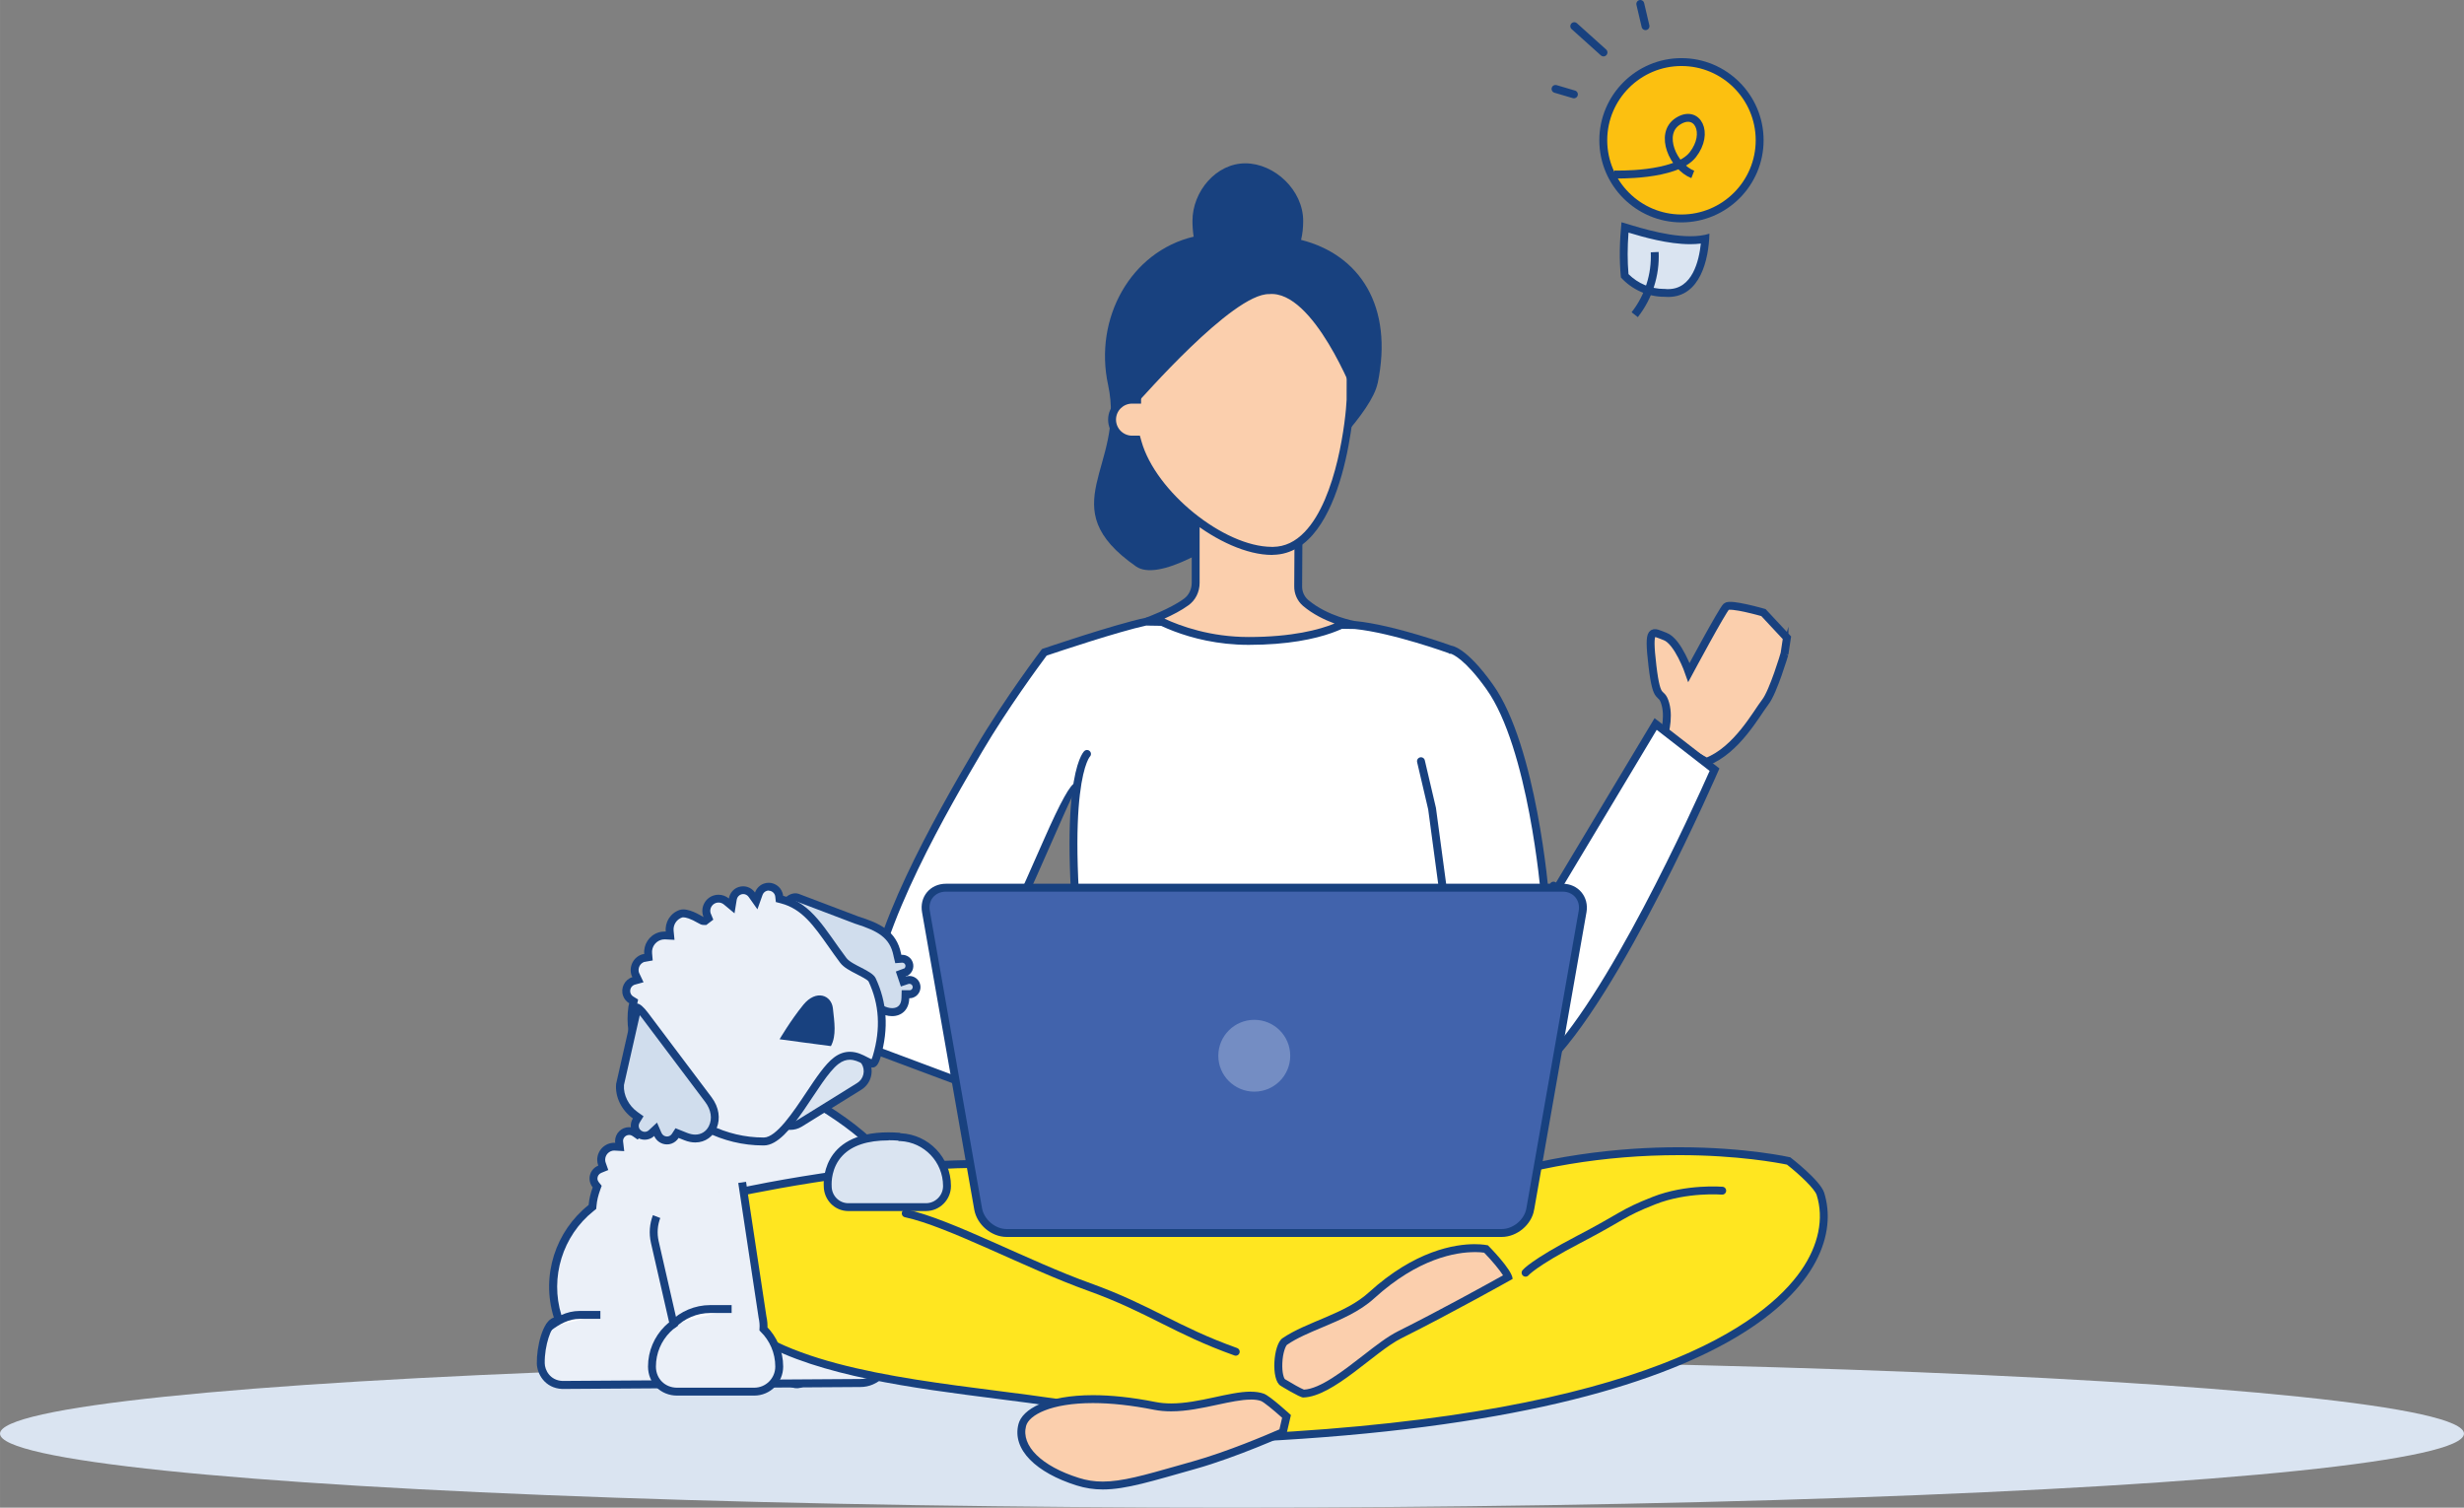 <?xml version="1.0" encoding="UTF-8"?>
<svg id="Ebene_2" data-name="Ebene 2" xmlns="http://www.w3.org/2000/svg" width="165.1mm" height="101.02mm" viewBox="0 0 468 286.36">
  <rect x="0" y="0" width="468" height="286.36" fill="#808080" stroke="none"/>
  <defs>
    <style>
      .cls-1 {
        fill: #d0dded;
      }

      .cls-1, .cls-2, .cls-3, .cls-4, .cls-5, .cls-6, .cls-7, .cls-8, .cls-9 {
        stroke-width: 0px;
      }

      .cls-10 {
        fill: #b8cde6;
      }

      .cls-10, .cls-11, .cls-12, .cls-13, .cls-14, .cls-15, .cls-16, .cls-17, .cls-18, .cls-19, .cls-20 {
        stroke: #18417f;
        stroke-width: 1.5px;
      }

      .cls-10, .cls-13, .cls-14, .cls-15, .cls-16, .cls-17, .cls-20 {
        stroke-miterlimit: 10;
      }

      .cls-11, .cls-12, .cls-17, .cls-18, .cls-19 {
        fill: none;
      }

      .cls-11, .cls-16, .cls-17, .cls-18 {
        stroke-linecap: round;
      }

      .cls-2 {
        fill: #ffe620;
      }

      .cls-13, .cls-3, .cls-5 {
        fill: #ebf0f8;
      }

      .cls-3 {
        opacity: .3;
      }

      .cls-14 {
        fill: #4163ac;
      }

      .cls-4 {
        fill: #fcc010;
      }

      .cls-6 {
        fill: #dae4f1;
      }

      .cls-7 {
        fill: #18417f;
      }

      .cls-8, .cls-20 {
        fill: #fbcfad;
      }

      .cls-15 {
        fill: #fbfcfd;
      }

      .cls-16, .cls-9 {
        fill: #fff;
      }

      .cls-18 {
        stroke-miterlimit: 4;
      }

      .cls-19 {
        stroke-miterlimit: 4;
      }
    </style>
  </defs>
  <g id="Text-Bild">
    <g id="Ebene_30" data-name="Ebene 30">
      <g>
        <g id="Leuchte">
          <g>
            <path class="cls-4" d="M319.37,41.49c-8.19,0-14.85-6.66-14.85-14.85s6.66-14.85,14.85-14.85,14.85,6.66,14.85,14.85-6.66,14.85-14.85,14.85Z"/>
            <path class="cls-7" d="M319.37,12.54c7.78,0,14.1,6.33,14.1,14.1s-6.33,14.1-14.1,14.1-14.1-6.33-14.1-14.1,6.33-14.1,14.1-14.1M319.37,11.04c-8.6,0-15.6,7-15.6,15.6s7,15.6,15.6,15.6,15.6-7,15.6-15.6-7-15.6-15.6-15.6h0Z"/>
          </g>
          <path id="Pfad_31559" data-name="Pfad 31559" class="cls-12" d="M306.6,33.14s11.67.4,14.92-3.75.85-8.74-2.84-6.35-.85,8.66,2.84,10.09"/>
          <g>
            <path class="cls-6" d="M316.85,55.65c-.22,0-.44-.01-.67-.03-2.92,0-5.64-1.18-7.6-3.24-.26-2.81-.25-5.82.05-9.19.13.04.27.08.41.12,2.66.81,7.61,2.31,11.97,2.31,1.04,0,2-.09,2.85-.26-.22,3.34-1.36,10.29-7.03,10.29Z"/>
            <path class="cls-7" d="M309.31,44.18c2.78.84,7.49,2.2,11.71,2.2.71,0,1.39-.04,2.03-.12-.35,3.33-1.63,8.65-6.2,8.65-.19,0-.39,0-.6-.03h-.1s-.07,0-.07,0c-2.53,0-4.97-1.02-6.77-2.82-.21-2.43-.21-5.02,0-7.87M307.98,42.22c-.35,3.47-.46,7.02-.11,10.48,2.08,2.29,5.09,3.67,8.22,3.67h.03c.25.02.49.03.73.03,6.05,0,7.71-7.05,7.83-12.02-1.09.35-2.34.49-3.65.49-5.15,0-11.29-2.19-13.05-2.66h0Z"/>
          </g>
          <path id="Pfad_31562" data-name="Pfad 31562" class="cls-19" d="M310.49,59.77c2.65-3.38,3.99-7.59,3.8-11.88"/>
          <path id="Pfad_31563" data-name="Pfad 31563" class="cls-11" d="M304.56,9.96l-5.55-4.99"/>
          <path id="Pfad_31564" data-name="Pfad 31564" class="cls-18" d="M298.94,17.92l-3.49-1.03"/>
          <path id="Pfad_31565" data-name="Pfad 31565" class="cls-18" d="M312.54,4.97l-.99-4.22"/>
        </g>
        <ellipse class="cls-6" cx="234" cy="272.3" rx="234" ry="14.05"/>
        <g id="Person-Sitz-1">
          <g>
            <path class="cls-10" d="M138.31,219.47h14.85c3.74,0,6.77,3.03,6.77,6.77v32.52c0,1.11-.9,2-2,2h-11.24c-5.73,0-10.38-4.65-10.38-10.38v-28.91c0-1.11.9-2,2-2Z" transform="translate(210.42 515.27) rotate(-161.09)"/>
            <g>
              <path class="cls-5" d="M106.77,263.06c-2.92-.15-4.05-2.58-4.08-4.09-.06-3.26,1.16-7.59,2.67-8l.75-.2-.23-.75c-2.32-7.45.24-15.72,6.36-20.58l.25-.2.03-.32c.09-1.01.34-2.06.73-3.15l.15-.4-.27-.33c-.2-.25-.44-.65-.44-1.2,0-.78.47-1.47,1.2-1.77l.67-.27-.24-.68c-.11-.3-.16-.57-.16-.84,0-1.38,1.12-2.5,2.5-2.5.04,0,.09.01.14.02l.89.04-.1-.88c-.02-.14-.03-.18-.03-.23,0-1.05.86-1.91,1.91-1.91.39,0,.76.12,1.08.34l.48.33.44-.38c4.95-4.26,10.32-7.24,13.08-8.63,2.17-1.1,4.51-1.65,6.95-1.65,3.33,0,6.89,1.02,10.61,3.03,5.17,2.8,9.64,5.88,12.92,8.91l.52.48.51-.5c.4-.39.93-.61,1.49-.61,1.18,0,2.14.96,2.14,2.14,0,.3-.07.6-.2.89l-.37.81.86.23c.94.25,1.6,1.09,1.6,2.06,0,.62-.28,1.08-.51,1.36l-.31.36.2.43c.84,1.82,1.27,3.61,1.27,5.33,0,7.96-3.72,14.37-10.75,18.55l-1.01.6.97.66c6.54,4.45,7.24,6.29,7.24,6.88v.94c0,2.91-2.37,5.28-5.28,5.28l-56.63.37Z"/>
              <path class="cls-7" d="M141.5,205.6c3.2,0,6.65.99,10.25,2.94,5.11,2.77,9.53,5.81,12.77,8.8l1.05.97,1.02-.99c.26-.25.6-.4.96-.4.76,0,1.39.62,1.39,1.39,0,.19-.04.38-.13.57l-.75,1.62,1.73.45c.61.16,1.04.71,1.04,1.33,0,.4-.18.7-.33.88l-.61.73.4.86c.81,1.74,1.2,3.38,1.2,5.01,0,7.68-3.59,13.87-10.38,17.9l-2.03,1.2,1.95,1.33c6.79,4.62,6.91,6.19,6.92,6.26v.94c0,2.5-2.03,4.53-4.54,4.53l-56.61.37c-2.39-.13-3.32-2.12-3.34-3.35-.06-3.43,1.27-7.03,2.12-7.26l1.51-.4-.46-1.49c-2.22-7.16.23-15.1,6.11-19.77l.5-.4.06-.64c.08-.94.32-1.94.69-2.96l.29-.8-.54-.66c-.12-.15-.27-.4-.27-.72,0-.47.29-.89.73-1.07l1.33-.54-.48-1.36c-.08-.21-.11-.4-.11-.59,0-.95.75-1.72,1.69-1.75.05,0,.1.01.15.01l1.78.1-.21-1.77v-.11s-.02-.03-.02-.03c0-.64.52-1.16,1.16-1.16.3,0,.52.11.66.21l.95.66.88-.76c4.89-4.21,10.2-7.15,12.93-8.53,2.06-1.04,4.29-1.57,6.61-1.57M141.5,204.1c-2.46,0-4.9.53-7.28,1.73-4.14,2.09-9.05,5.13-13.23,8.73-.43-.3-.95-.47-1.51-.47-1.47,0-2.66,1.19-2.66,2.66,0,.11.02.21.03.32-.06,0-.11-.02-.17-.02-1.8,0-3.25,1.46-3.25,3.25,0,.38.08.75.2,1.09-.98.39-1.66,1.35-1.66,2.46,0,.64.23,1.21.6,1.67-.4,1.1-.67,2.22-.77,3.34-6.25,4.96-9.1,13.39-6.61,21.39-2.14.57-3.29,5.6-3.23,8.73.04,1.9,1.46,4.67,4.81,4.83l56.65-.37c3.33,0,6.03-2.7,6.03-6.03v-.94c0-1.7-3.02-4.4-7.57-7.5,6.79-4.03,11.11-10.53,11.11-19.19,0-1.95-.5-3.83-1.34-5.64.42-.5.68-1.14.68-1.84,0-1.34-.92-2.46-2.16-2.78.17-.37.27-.77.27-1.2,0-1.59-1.29-2.89-2.89-2.89-.78,0-1.49.31-2.01.82-3.97-3.66-8.87-6.75-13.07-9.02-3.54-1.92-7.26-3.12-10.96-3.12h0Z"/>
            </g>
            <path class="cls-15" d="M104.16,252.14c1.71-1.29,3.63-2.4,5.94-2.4h3.93"/>
          </g>
          <g id="Beine">
            <g>
              <path class="cls-2" d="M236.1,273.09c-8.8,0-16.65-2.11-23.58-3.96-4.01-1.08-7.79-2.09-11.43-2.63-3.69-.55-7.55-1.04-11.64-1.57-20.6-2.63-43.95-5.61-52.93-17.51-3.31-4.39-4.45-9.62-3.48-15.99.14-.94,2.15-2.97,3.6-4.19,2.3-.53,27.35-6.16,49.22-6.16,8.78,0,15.98.9,21.38,2.69l1.97.65c10.5,3.5,18.08,6.03,32.04,6.72,2.06.1,4.05.15,5.92.15,11.99,0,20.11-2.05,30.89-5.84,12.93-4.51,26.69-6.8,40.91-6.8,11.62,0,19.59,1.6,20.79,1.86,1.62,1.26,5.5,4.54,6.03,6.24,1.48,4.7.39,10.02-3.06,14.99-7.01,10.08-29.81,27.54-103.86,31.28-.91.05-1.83.07-2.75.07Z"/>
              <path class="cls-7" d="M318.95,219.4c11.1,0,18.85,1.47,20.46,1.8,2.49,1.95,5.28,4.63,5.64,5.77,1.41,4.47.36,9.57-2.96,14.34-6.93,9.96-29.56,27.23-103.28,30.96-.9.04-1.81.07-2.72.07-8.71,0-16.5-2.09-23.39-3.94-4.03-1.08-7.84-2.1-11.51-2.65-3.7-.55-7.57-1.05-11.66-1.57-20.45-2.61-43.63-5.57-52.43-17.22-3.18-4.22-4.27-9.26-3.34-15.42.11-.58,1.6-2.25,3.2-3.61,3.16-.72,27.55-6.1,48.87-6.1,8.7,0,15.82.89,21.14,2.65l1.97.65c10.55,3.52,18.18,6.06,32.24,6.75,2.07.1,4.08.16,5.95.16,12.1,0,20.28-2.07,31.13-5.88,12.85-4.48,26.53-6.76,40.66-6.76M318.95,217.9c-11.14,0-25.69,1.44-41.16,6.84-10.69,3.75-18.82,5.8-30.64,5.8-1.86,0-3.81-.05-5.88-.15-14.72-.73-22.45-3.56-33.81-7.33-6.02-1.99-13.63-2.73-21.62-2.73-23.18,0-49.56,6.22-49.56,6.22,0,0-3.74,3.07-4,4.77-4.61,30.37,39.29,31.53,68.68,35.92,9.95,1.48,21.19,6.6,35.12,6.6.92,0,1.85-.02,2.79-.07,93.93-4.75,112.36-32.14,107.6-47.25-.75-2.36-6.43-6.71-6.43-6.71,0,0-8.3-1.91-21.11-1.91h0Z"/>
            </g>
            <path class="cls-11" d="M234.71,256.74c-11.52-4.12-16.31-8.15-27.81-12.29-11.72-4.19-26.61-12.24-34.87-13.99"/>
            <path class="cls-11" d="M289.76,241.73s1.41-1.78,10.04-6.29c8.63-4.5,8.16-4.97,14.36-7.41,6.19-2.44,12.95-1.88,12.95-1.88"/>
            <g>
              <path class="cls-8" d="M247.56,264.68c-.47-.1-2.39-1.17-3.93-2.12-.38-.23-.78-1.19-.83-2.84-.07-2.36.58-4.49,1.22-4.93,1.92-1.31,4.29-2.31,6.81-3.37,3.44-1.45,6.99-2.94,9.66-5.39,8.58-7.81,15.96-8.97,19.6-8.97,1.08,0,1.84.1,2.17.16,1.83,1.86,3.75,4.19,4.21,5.31-2.25,1.26-11.97,6.67-20.65,11-1.9.94-4.14,2.68-6.51,4.53-3.93,3.05-8.38,6.51-11.76,6.62Z"/>
              <path class="cls-7" d="M280.09,237.81h0c.83,0,1.44.06,1.81.12,1.53,1.57,2.94,3.29,3.58,4.3-3.07,1.71-11.98,6.64-19.98,10.64-1.97.98-4.24,2.74-6.64,4.61-3.8,2.95-8.1,6.29-11.19,6.46-.57-.21-2.29-1.17-3.62-1.99-.19-.18-.57-1.2-.49-3.05.08-1.99.64-3.27.89-3.48,1.85-1.27,4.2-2.26,6.68-3.3,3.49-1.47,7.11-2.99,9.88-5.52,8.39-7.64,15.57-8.78,19.1-8.78M280.09,236.31c-3.77,0-11.35,1.2-20.11,9.17-4.5,4.11-11.74,5.52-16.39,8.69-1.77,1.21-2.21,7.93-.36,9.03,0,0,3.62,2.23,4.29,2.23,0,0,0,0,0,0,5.71-.13,13.6-8.73,18.62-11.23,9.96-4.98,21.16-11.29,21.16-11.29-.03-1.72-4.69-6.38-4.69-6.38,0,0-.92-.22-2.54-.22h0Z"/>
            </g>
            <g>
              <path class="cls-8" d="M209.46,282.14c-1.65,0-3.21-.24-4.77-.73-7.59-2.39-11.62-6.5-10.52-10.74.63-2.46,5.03-4.94,13.43-4.94,3.51,0,7.47.43,11.75,1.29.97.19,1.99.29,3.11.29,2.88,0,5.8-.63,8.62-1.24,2.38-.51,4.63-1,6.49-1,.88,0,1.6.11,2.22.32.68.24,2.98,2.17,4.58,3.62l-.69,2.99c-1.75.77-9.93,4.32-16.83,6.26l-2.99.85c-6.39,1.82-10.62,3.02-14.38,3.02,0,0,0,0,0,0Z"/>
              <path class="cls-7" d="M237.56,265.82c.79,0,1.44.09,1.96.28.53.21,2.37,1.71,4,3.18l-.51,2.2c-2.28,1-9.91,4.25-16.39,6.07-1.05.29-2.04.58-2.99.85-6.33,1.8-10.52,3-14.18,3-1.6,0-3.04-.22-4.55-.7-7.06-2.22-10.99-6.08-10.02-9.84.54-2.11,4.75-4.37,12.7-4.37,3.47,0,7.37.43,11.6,1.27,1.02.2,2.09.3,3.26.3,2.97,0,5.92-.64,8.77-1.25,2.34-.5,4.55-.98,6.33-.98M237.56,264.32c-4.14,0-9.82,2.24-15.11,2.24-1.01,0-2-.08-2.96-.27-4.58-.91-8.54-1.3-11.89-1.3-8.8,0-13.43,2.67-14.16,5.5-1.26,4.87,3.43,9.25,11.02,11.64,1.68.53,3.3.77,5,.77,4.44,0,9.46-1.62,17.58-3.9,7.88-2.21,17.27-6.45,17.27-6.45l.88-3.78s-3.96-3.65-5.16-4.07c-.74-.26-1.57-.37-2.47-.37h0Z"/>
            </g>
          </g>
          <g>
            <path class="cls-13" d="M124.71,231.07c-.58,1.5-.72,3.17-.34,4.84l3.56,15.56c-.42.29-.8.63-1.16.98-1.82,1.82-2.94,4.34-2.94,7.11s2.12,4.76,4.76,4.76h14.66c2.62,0,4.75-2.12,4.75-4.76,0-2.8-1.14-5.32-2.99-7.16.05-.74-.02-1.51-.19-2.28l-3.86-25.55"/>
            <path class="cls-15" d="M127.8,251.58c1.82-1.82,4.34-2.95,7.12-2.95h4.04"/>
          </g>
          <g>
            <path class="cls-6" d="M161.13,229.28c-1.05,0-2.04-.42-2.78-1.17-.74-.75-1.14-1.76-1.14-2.83-.04-.67-.09-3.84,2.25-6.32,1.97-2.08,5.1-3.14,9.32-3.14.61,0,1.25.02,1.91.07l.25.09h.12c4.94.24,8.82,4.31,8.83,9.26,0,1.08-.42,2.09-1.18,2.85-.76.76-1.76,1.18-2.83,1.18h-14.73Z"/>
            <path class="cls-7" d="M168.77,216.57c.56,0,1.15.02,1.75.06l.04.02.22.08h.23c4.54.23,8.1,3.97,8.11,8.52,0,.88-.34,1.7-.96,2.32-.62.62-1.43.96-2.3.96h-14.73c-.85,0-1.65-.34-2.24-.94-.6-.61-.93-1.43-.93-2.3v-.06s0-.04,0-.04c-.03-.56-.08-3.44,2.05-5.69,1.82-1.93,4.77-2.9,8.77-2.9M168.77,215.07c-13.19,0-12.31,10.09-12.31,10.2,0,2.61,2.06,4.75,4.67,4.75h14.73c2.63,0,4.77-2.15,4.76-4.78-.01-5.36-4.22-9.75-9.54-10l-.24-.09c-.72-.05-1.41-.08-2.07-.08h0Z"/>
          </g>
          <g id="Oberkörper">
            <path class="cls-20" d="M338.94,124.2l.46-3.07-4.46-4.78s-6.28-1.81-7.04-1.14-7.11,12.51-7.11,12.51c0,0-2.06-5.92-4.52-6.83s-3.31-2.02-2.41,5.6c.87,7.34,1.62,4.29,2.45,7.19.83,2.9-.38,6.45-.38,6.45l8.2,4.57c5.75-2.2,9.49-9.2,11.17-11.37,1.51-1.94,3.64-9.13,3.64-9.13Z"/>
            <g>
              <path class="cls-9" d="M244.1,233.61c-.81,0-1.61-.02-2.38-.06-12.51-.69-32.61-8.02-34.95-8.88-2.32-3.51-2.3-5.78-1.69-10.05l.08-.6-39.04-14.6c-.29-1.19-1.15-5.03-.96-8.36.87-14.83,14.84-38.58,20.81-48.72,5-8.49,11.38-17.07,12.39-18.42,1.76-.6,13.7-4.61,19.37-5.83l39.68.66c7.16.71,17.94,4.6,18.04,4.64l.1.04h.11s2.55.41,7.27,7.05c8.11,11.35,10.47,39.23,10.49,39.51l.19,2.33,20.84-34.77,11.19,8.68c-2.21,5.04-19.68,44.2-32.46,56.1-.39.36-1.88.73-4.31.73-2.06,0-3.6-.26-4.01-.43-6.49-12.07-8.81-21.21-9.61-26.75l-1.49.15c.26,4.48.65,11.31,1.17,20.61.49,8.63,1.44,14.08,2.13,18.06,1.06,6.09,1.47,8.43-1.1,13.42-2.45.72-19.28,5.51-31.86,5.51ZM204.25,149.52q-.73,0-5.24,10.2c-4.04,9.17-10.13,23.03-13.69,28.36l-.18.28.08.35c.12.48.26,1.03,20.31,11.86l1.06.57.05-1.2c.03-.75.05-1.54.07-2.35.04-1.87-.24-6.6-.59-12.59-.64-11.02-1.52-26.1-1.11-34.69l.03-.62-.69-.17h-.09Z"/>
              <path class="cls-7" d="M217.8,118.82l39.53.65c7.13.72,17.76,4.56,17.86,4.6l.1.11.27-.02c.38.12,2.72,1.05,6.76,6.73,7.99,11.18,10.33,38.86,10.36,39.13l.38,4.65,2.4-4.01,19.21-32.04,10.05,7.8c-3,6.77-19.75,43.86-32.04,55.31-.18.14-1.27.54-3.81.54-1.67,0-2.94-.17-3.5-.31-6.3-11.8-8.58-20.72-9.38-26.16-.25-4.28-.37-6.38-.37-6.38l-2.99-.07c-.01.1-.25,2.45.37,6.76.26,4.48.65,11.29,1.16,20.54.49,8.67,1.45,14.15,2.14,18.15,1.01,5.78,1.41,8.09-.88,12.66-3.29.95-19.3,5.39-31.34,5.39-.81,0-1.6-.02-2.34-.06-12.07-.67-31.32-7.58-34.5-8.75-1.72-2.66-1.97-4.54-1.67-7.47l3.14,1.17,1.72.64.29-1.82,2.12-13.49.17-1.05-.94-.5s-1.9-1.02-4.67-2.51c.02-.46.03-.94.04-1.43.04-1.9-.24-6.64-.59-12.65-.64-11-1.51-26.06-1.11-34.61l.06-1.24-1.21-.29-.18-.04h-.18q-1.24,0-5.93,10.66c-4.02,9.14-10.1,22.96-13.62,28.24l-.37.58.16.64c.21.86.33,1.34,19.85,11.89-.25,5.12-.78,8.74-1.22,11.68l-36.37-13.6c-.34-1.46-1.02-4.82-.85-7.76.85-14.65,14.77-38.29,20.71-48.39,4.79-8.13,10.86-16.36,12.21-18.17,2.35-.79,13.52-4.53,18.98-5.72M217.66,117.32c-6.16,1.31-19.75,5.95-19.75,5.95,0,0-7.08,9.33-12.58,18.68-8.17,13.88-20.1,35.02-20.91,49.06-.24,4.15,1.08,8.97,1.08,8.97l38.85,14.52c.47-3.31,1.27-7.71,1.55-14.6-7.56-4.08-20.21-11-19.93-11.41,5.73-8.59,17.61-38.23,18.3-38.23,0,0,0,0,0,0-.62,13.29,1.8,42.05,1.7,47.3-.02.81-.04,1.59-.07,2.33,3.2,1.73,5.49,2.95,5.49,2.95l-2.12,13.49-4.92-1.84c-.63,4.45-.67,6.91,1.94,10.77,0,0,21.89,8.27,35.4,9.02.79.04,1.6.06,2.42.06,13.8,0,32.38-5.63,32.38-5.63,4.68-8.88.45-10.2-.8-32.15-.52-9.29-.91-16.13-1.17-20.61-.61-4.21-.37-6.45-.37-6.45,0,0,.12,2.12.37,6.45.83,5.67,3.19,14.92,9.77,27.13.21.38,2.37.69,4.6.69,2.02,0,4.09-.25,4.82-.93,13.88-12.92,32.87-56.89,32.87-56.89l-12.32-9.55-20.08,33.49s-2.3-28.23-10.63-39.88c-5.12-7.2-7.84-7.36-7.84-7.36,0,0-10.88-3.96-18.29-4.69l-39.77-.66h0Z"/>
            </g>
            <path class="cls-20" d="M233.96,220.88l3.04-.6,2.99-5.82-1.31-7.01-9.07-.17-5.11-2.29s4.87-3.94,4.89-6.57c.03-2.62.78-3.8-6.09-.37-6.61,3.3-3.48,2.98-5.94,4.74-2.45,1.76-6.2,1.83-6.2,1.83l-1.52,9.26c4.02,4.67,11.87,5.82,14.48,6.67,2.34.76,9.82.33,9.82.33Z"/>
            <polyline class="cls-17" points="269.89 144.58 272 153.59 274.14 169.52"/>
            <path class="cls-16" d="M205.92,188.43c-4.87-40.03.54-45.23.54-45.23"/>
            <line class="cls-17" x1="295.07" y1="168.21" x2="291.84" y2="175.57"/>
            <polygon class="cls-9" points="203.78 199.92 208.5 202.49 205.89 213.96 201.57 212.34 203.78 199.92"/>
          </g>
          <g>
            <g>
              <path class="cls-6" d="M150.11,213.86c-1.19,0-2.27-.6-2.9-1.61l-3.79-6.12c-.48-.77-.63-1.69-.42-2.57.21-.89.75-1.64,1.52-2.12l11.29-7c.54-.33,1.16-.51,1.79-.51,1.19,0,2.27.6,2.9,1.61l3.79,6.12c.99,1.6.5,3.7-1.1,4.69l-11.29,7c-.54.33-1.16.51-1.79.51Z"/>
              <path class="cls-7" d="M157.6,194.67h0c.93,0,1.77.47,2.26,1.26l3.79,6.12c.37.6.49,1.32.33,2.01-.16.69-.58,1.28-1.19,1.65l-11.29,7c-.42.26-.9.4-1.4.4-.93,0-1.77-.47-2.26-1.26l-3.79-6.12c-.77-1.25-.39-2.89.86-3.66l11.29-7c.42-.26.9-.4,1.4-.4M157.6,193.17c-.75,0-1.5.2-2.19.62l-11.29,7c-1.95,1.21-2.55,3.77-1.34,5.72l3.79,6.12c.79,1.27,2.15,1.97,3.54,1.97.75,0,1.5-.2,2.19-.62l11.29-7c1.95-1.21,2.55-3.77,1.34-5.72l-3.79-6.12c-.79-1.27-2.15-1.97-3.54-1.97h0Z"/>
            </g>
            <g>
              <path class="cls-1" d="M169.43,192.25c-1.59,0-3.34-1.07-4.7-2.87l-9.04-12.02c-1.55-2.06-4.17-4.76-6.24-5.81-.04-.05.02-.23.22-.46.36-.41.91-.67,1.4-.67.14,0,.27.02.4.06l11.29,4.29c3.86,1.22,6.84,2.46,7.66,6.53l.17.85.76-.05c.59,0,1.11.37,1.3.93.21.61-.05,1.3-.61,1.62-.13.03-.2.05-.27.07l-.71.24.48,1.42.73-.19c.14-.05.29-.07.44-.07.59,0,1.11.38,1.3.93.24.72-.14,1.5-.86,1.74-.13.04-.27.06-.44.06h-.73l-.02.73c-.04,1.67-.98,2.67-2.52,2.67Z"/>
              <path class="cls-7" d="M151.07,171.17c.05,0,.1,0,.14.02l11.28,4.28.04.02h.04c4.19,1.34,6.44,2.62,7.12,5.96l.04.2.31,1.29,1.32-.1c.22,0,.49.13.59.42.08.25,0,.52-.19.68-.07.02-.14.04-.21.06l-1.4.53.48,1.42.48,1.42,1.42-.48c.07-.02.13-.03.2-.03.22,0,.49.13.59.42.07.21.01.39-.03.47-.04.09-.15.24-.36.31-.05.02-.11.02-.2.02h-1.47s-.04,1.46-.04,1.46c-.03,1.27-.64,1.94-1.77,1.94-1.05,0-2.67-.68-4.1-2.57l-9.04-12.02c-1.11-1.47-3.45-4.14-5.72-5.59.15-.09.33-.15.51-.15M151.07,169.67c-1.67,0-3.18,1.93-1.96,2.54,2.04,1.04,4.6,3.77,5.98,5.6l9.04,12.02c1.63,2.16,3.63,3.17,5.3,3.17,1.81,0,3.22-1.2,3.27-3.4h.01c.23,0,.45-.03.68-.1,1.11-.37,1.71-1.58,1.33-2.69-.3-.89-1.12-1.44-2.01-1.44-.22,0-.45.04-.68.11l-.02-.05c.14-.05.29-.06.41-.13.85-.5,1.27-1.54.94-2.51-.3-.89-1.12-1.44-2.01-1.44-.05,0-.1,0-.16,0l-.04-.2c-.89-4.4-4.15-5.82-8.13-7.08l-11.33-4.3c-.21-.07-.42-.1-.62-.1h0Z"/>
            </g>
            <g>
              <path class="cls-5" d="M144.97,216.81c-7.21,0-14.3-3.46-18.49-9.04-4.43-5.89-7.27-10.22-6.39-16.49.01-.09.04-.17.06-.25.03-.1.06-.2.08-.31l.11-.52-.45-.28c-.29-.18-.67-.51-.86-1.06-.35-1.04.2-2.17,1.23-2.54l.89-.25-.43-.91c-.03-.05-.05-.1-.07-.16-.2-.6-.16-1.25.12-1.82.28-.57.77-1,1.38-1.2.06-.02.11-.02.16-.03l.17-.03.68-.12-.06-.69c-.13-1.47.74-2.82,2.13-3.29.31-.11.65-.16,1-.16h.17s.87.05.87.05l-.09-.87c-.15-1.48.73-2.84,2.13-3.31.13-.04.28-.06.45-.06.78,0,1.89.42,3.3,1.25.24.14.36.21.57.21h1.1l-.42-1.05-.05-.11c-.21-.61-.17-1.24.11-1.79s.75-.97,1.34-1.17c.24-.08.48-.12.73-.12.54,0,1.07.19,1.5.55l1.01.84.21-1.29c.12-.74.63-1.35,1.33-1.59.21-.07.42-.11.64-.11.65,0,1.26.32,1.64.86l.83,1.18.49-1.36c.21-.59.66-1.04,1.24-1.24.21-.07.43-.11.64-.11.87,0,1.63.55,1.91,1.37.04.13.07.27.09.43l.06.51.5.13c4.23,1.12,6.51,4.37,9.41,8.48.7.99,1.42,2.01,2.2,3.05.59.79,1.73,1.37,2.93,1.98,1.02.52,2.3,1.18,2.57,1.74,2.13,4.53,2.41,9.3.86,14.57-.15.49-.44,1.32-.81,1.32-.3,0-.81-.27-1.3-.52-.81-.43-1.82-.96-2.99-.96-.89,0-1.76.31-2.57.93-1.59,1.2-3.31,3.78-5.12,6.52-2.75,4.13-5.86,8.82-8.62,8.83h-.11Z"/>
              <path class="cls-7" d="M145.99,169.17c.54,0,1.02.35,1.2.86.03.08.04.17.06.27l.11,1.03,1,.26c3.97,1.05,6.18,4.2,8.99,8.18.7.99,1.42,2.02,2.21,3.07.69.92,1.9,1.54,3.19,2.2.76.39,2.03,1.04,2.23,1.39,2.04,4.36,2.31,8.95.82,14.04-.11.37-.2.59-.27.72-.22-.09-.54-.26-.77-.38-.88-.46-1.98-1.04-3.34-1.04-1.06,0-2.07.36-3.02,1.08-1.69,1.27-3.44,3.91-5.3,6.7-2.38,3.58-5.64,8.48-8,8.5h-.11c-6.98,0-13.84-3.35-17.89-8.74-4.32-5.74-7.09-9.95-6.25-15.93,0-.05.03-.11.04-.16.03-.12.06-.23.09-.35l.22-1.03-.9-.55c-.18-.11-.43-.32-.54-.66-.11-.32-.08-.66.06-.97.14-.28.38-.5.68-.62h0s1.73-.48,1.73-.48l-.77-1.62-.05-.11s-.03-.06-.04-.07c-.28-.84.16-1.76.99-2.06h.06c.07-.02.13-.03.2-.04l1.35-.24-.12-1.37c-.1-1.12.57-2.15,1.63-2.51.24-.08.49-.12.76-.12.04,0,.09,0,.13,0l1.74.09-.17-1.73c-.11-1.13.56-2.17,1.63-2.53.02,0,.09-.02.21-.02.44,0,1.31.2,2.92,1.14.26.15.53.31.95.31h.51s.4-.31.4-.31l.92-.7-.44-1.07s-.04-.09-.07-.15c-.24-.81.2-1.67,1.01-1.95.16-.05.33-.08.49-.08.37,0,.73.13,1.02.37l2.02,1.68.42-2.59c.08-.47.4-.85.83-1,.13-.04.26-.07.4-.07.41,0,.79.2,1.03.54l1.67,2.36.97-2.72c.13-.37.42-.66.78-.78.13-.04.27-.07.4-.07M145.99,167.67c-.29,0-.59.05-.88.15-.83.28-1.43.93-1.71,1.7-.52-.73-1.36-1.18-2.26-1.18-.29,0-.58.05-.87.14-1,.34-1.67,1.2-1.83,2.18-.55-.46-1.25-.72-1.98-.72-.32,0-.65.05-.97.16-1.61.54-2.47,2.29-1.93,3.9.02.07.06.13.09.19,0,0,0,0,0,0-.07,0-2.22-1.46-3.87-1.46-.24,0-.47.03-.69.1-1.76.59-2.82,2.32-2.64,4.1-.07,0-.14,0-.21,0-.41,0-.83.06-1.24.2-1.75.59-2.8,2.3-2.64,4.07-.15.03-.29.03-.44.08-1.64.55-2.52,2.33-1.97,3.98.04.12.1.23.16.34-.01,0-.02,0-.04,0-1.45.49-2.22,2.06-1.74,3.5.22.64.65,1.14,1.18,1.46-.04.2-.12.4-.15.61-.94,6.65,2.18,11.26,6.53,17.05,4.17,5.55,11.27,9.34,19.09,9.34.04,0,.08,0,.11,0,5.11-.02,10.3-12.57,14.19-15.5.76-.57,1.46-.78,2.12-.78,1.76,0,3.19,1.48,4.29,1.48.61,0,1.12-.45,1.53-1.86,1.66-5.66,1.2-10.62-.9-15.1-.7-1.49-4.53-2.46-5.57-3.86-4.02-5.34-6.44-10.32-12.01-11.8-.02-.2-.06-.39-.13-.59-.39-1.15-1.47-1.88-2.62-1.88h0Z"/>
            </g>
            <path class="cls-7" d="M158.2,191.55c.27,2.56.71,5.11-.38,7.14-1.11-.12-9.75-1.3-9.75-1.3,0,0,2.1-3.6,4.52-6.56,2.42-2.95,5.34-1.85,5.61.71Z"/>
            <g>
              <path class="cls-1" d="M126.68,216.61c-.75,0-1.43-.45-1.74-1.15l-.42-.97-.78.72c-.2.19-.43.33-.68.41-.2.07-.4.1-.61.1-.82,0-1.54-.52-1.8-1.29-.18-.53-.11-1.11.2-1.6l.37-.6-.58-.41c-1.95-1.38-3.08-3.69-2.87-5.88l3.05-13.43c.07-.7.18-1,.24-1.12.16.08.61.36,1.43,1.46l12.05,16.01c1.27,1.69,1.57,3.75.76,5.35-.64,1.28-1.85,2.04-3.25,2.04-.58,0-1.18-.12-1.79-.37l-1.68-.67-.33.52c-.17.26-.47.61-.98.78-.2.07-.4.1-.6.1Z"/>
              <path class="cls-7" d="M121.52,192.82c.11.13.24.29.38.48l12.05,16.01c1.12,1.49,1.38,3.2.69,4.57-.51,1.03-1.46,1.62-2.58,1.62-.48,0-.99-.11-1.51-.31l-1.1-.44-1.15-.46-.67,1.04c-.1.16-.29.37-.59.47-.12.04-.24.06-.36.06-.45,0-.87-.27-1.05-.7l-.84-1.94-1.55,1.44c-.12.12-.26.2-.41.25-.12.04-.24.06-.37.06-.49,0-.93-.31-1.09-.78-.15-.43.02-.79.12-.97l.74-1.2-1.15-.82c-1.68-1.19-2.7-3.23-2.57-5.11l3.01-13.28M121,190.61c-.48,0-.8.54-.91,1.73l-3.07,13.53c-.23,2.51,1.08,5.07,3.19,6.56-.4.65-.53,1.46-.27,2.24.37,1.11,1.4,1.8,2.51,1.8.28,0,.57-.04.85-.14.37-.12.69-.32.95-.57.43.98,1.39,1.6,2.43,1.6.28,0,.56-.04.84-.14.59-.2,1.06-.6,1.37-1.09l1.1.44c.73.29,1.42.42,2.07.42,3.86,0,6.03-4.68,3.09-8.59l-12.05-16.01c-.86-1.14-1.58-1.78-2.1-1.78h0Z"/>
            </g>
          </g>
          <g id="Kopf">
            <path class="cls-7" d="M261.66,72.85c3.07-14.71-3.39-24.46-14.54-27.29.28-1.14.4-2.35.4-3.6,0-5.86-5.47-10.94-10.99-10.94s-10.04,5.32-10.04,10.94c0,1.04.08,2.05.23,2.99-11.96,2.83-19,15.51-16.25,28.18,3.37,15.55-11.04,23.07,5.31,34.46,8.21,5.7,43.76-24.59,45.86-34.74Z"/>
            <g>
              <path class="cls-8" d="M237.15,121.74c-8.69,0-15.15-2.88-17.78-4.29,1.6-.66,4.16-1.82,5.9-3.09,1.14-.8,1.82-2.16,1.82-3.65v-12.41h19.55l-.08,13.06c-.02,1.21.48,2.36,1.39,3.15,2.5,2.12,5.61,3.25,7.54,3.79-2.42,1.27-8.06,3.44-18.34,3.44Z"/>
              <path class="cls-7" d="M245.89,99.04l-.07,12.28c-.03,1.44.57,2.81,1.67,3.76,1.9,1.61,4.14,2.67,5.99,3.35-2.88,1.17-8.03,2.56-16.32,2.56-7.22,0-12.88-2.04-16-3.49,1.49-.67,3.24-1.56,4.53-2.51,1.35-.94,2.16-2.54,2.16-4.28v-11.66h18.05M247.4,97.54h-21.05v13.16c0,1.21-.55,2.37-1.52,3.05-2.58,1.89-7.17,3.57-7.17,3.57,0,0,7.71,5.16,19.5,5.16,14.98,0,20.27-4.5,20.27-4.5,0,0-5.25-.88-8.97-4.04-.74-.65-1.16-1.59-1.14-2.59l.08-13.81h0Z"/>
            </g>
            <g>
              <path class="cls-8" d="M241.6,104.64c-9.4-.02-22.74-10.78-25.5-20.59l-.15-.55h-.9c-2.1,0-3.82-1.71-3.82-3.81,0-2.09,1.71-3.79,3.8-3.79h.97l.03-8.86c.02-12.03,11.41-16.3,21.15-16.3,12.17.04,19.41,6.19,19.38,16.43l-.02,8.37c-.1,2.05-1.25,18.6-8.05,25.87-1.94,2.07-4.17,3.15-6.64,3.19l-.24.02Z"/>
              <path class="cls-7" d="M237.16,51.51c5.62.02,18.68,1.59,18.63,15.68l-.02,8.08v.66c-.15,3.55-1.79,18.67-7.96,25.1-1.79,1.87-3.75,2.8-5.99,2.84h-.04s-.04,0-.04,0h-.18c-9.13-.03-22.06-10.49-24.75-20.03l-.31-1.09h-1.47c-1.69,0-3.06-1.37-3.06-3.05,0-1.68,1.37-3.04,3.07-3.04h1.69v-1.5s.03-8.11.03-8.11c.02-11.47,11-15.55,20.39-15.55M237.17,50.01c-11.6,0-21.87,5.49-21.9,17.04l-.03,8.11h-.22c-2.51,0-4.54,2.04-4.55,4.54,0,2.52,2.03,4.56,4.56,4.56h.33c2.96,10.53,16.74,21.14,26.24,21.14l.23-.02c13.97-.27,15.56-30.1,15.42-30.1h0l.02-8.08c.04-11.58-8.53-17.14-20.13-17.18h0Z"/>
            </g>
            <path class="cls-7" d="M257.27,75.27c5.69-34.75-28.81-32.3-38.51-23.79-6.33,5.51-2.48,24.71-2.48,24.71.14,0,17.83-20.49,24.77-20.33,8.45-.8,16.23,19.4,16.23,19.4Z"/>
          </g>
          <g id="Laptop">
            <path class="cls-14" d="M290.65,229.65c-.43,2.48-2.88,4.54-5.43,4.54h-94.02c-2.53,0-4.95-2.06-5.41-4.54l-9.92-56.5c-.45-2.49,1.26-4.55,3.81-4.55h117.09c2.54,0,4.25,2.07,3.82,4.55l-9.94,56.5Z"/>
            <path class="cls-3" d="M245.06,200.53c0,3.77-3.06,6.81-6.82,6.81s-6.84-3.04-6.84-6.81c0-3.77,3.06-6.83,6.84-6.83s6.82,3.06,6.82,6.83Z"/>
          </g>
        </g>
      </g>
    </g>
  </g>
</svg>
